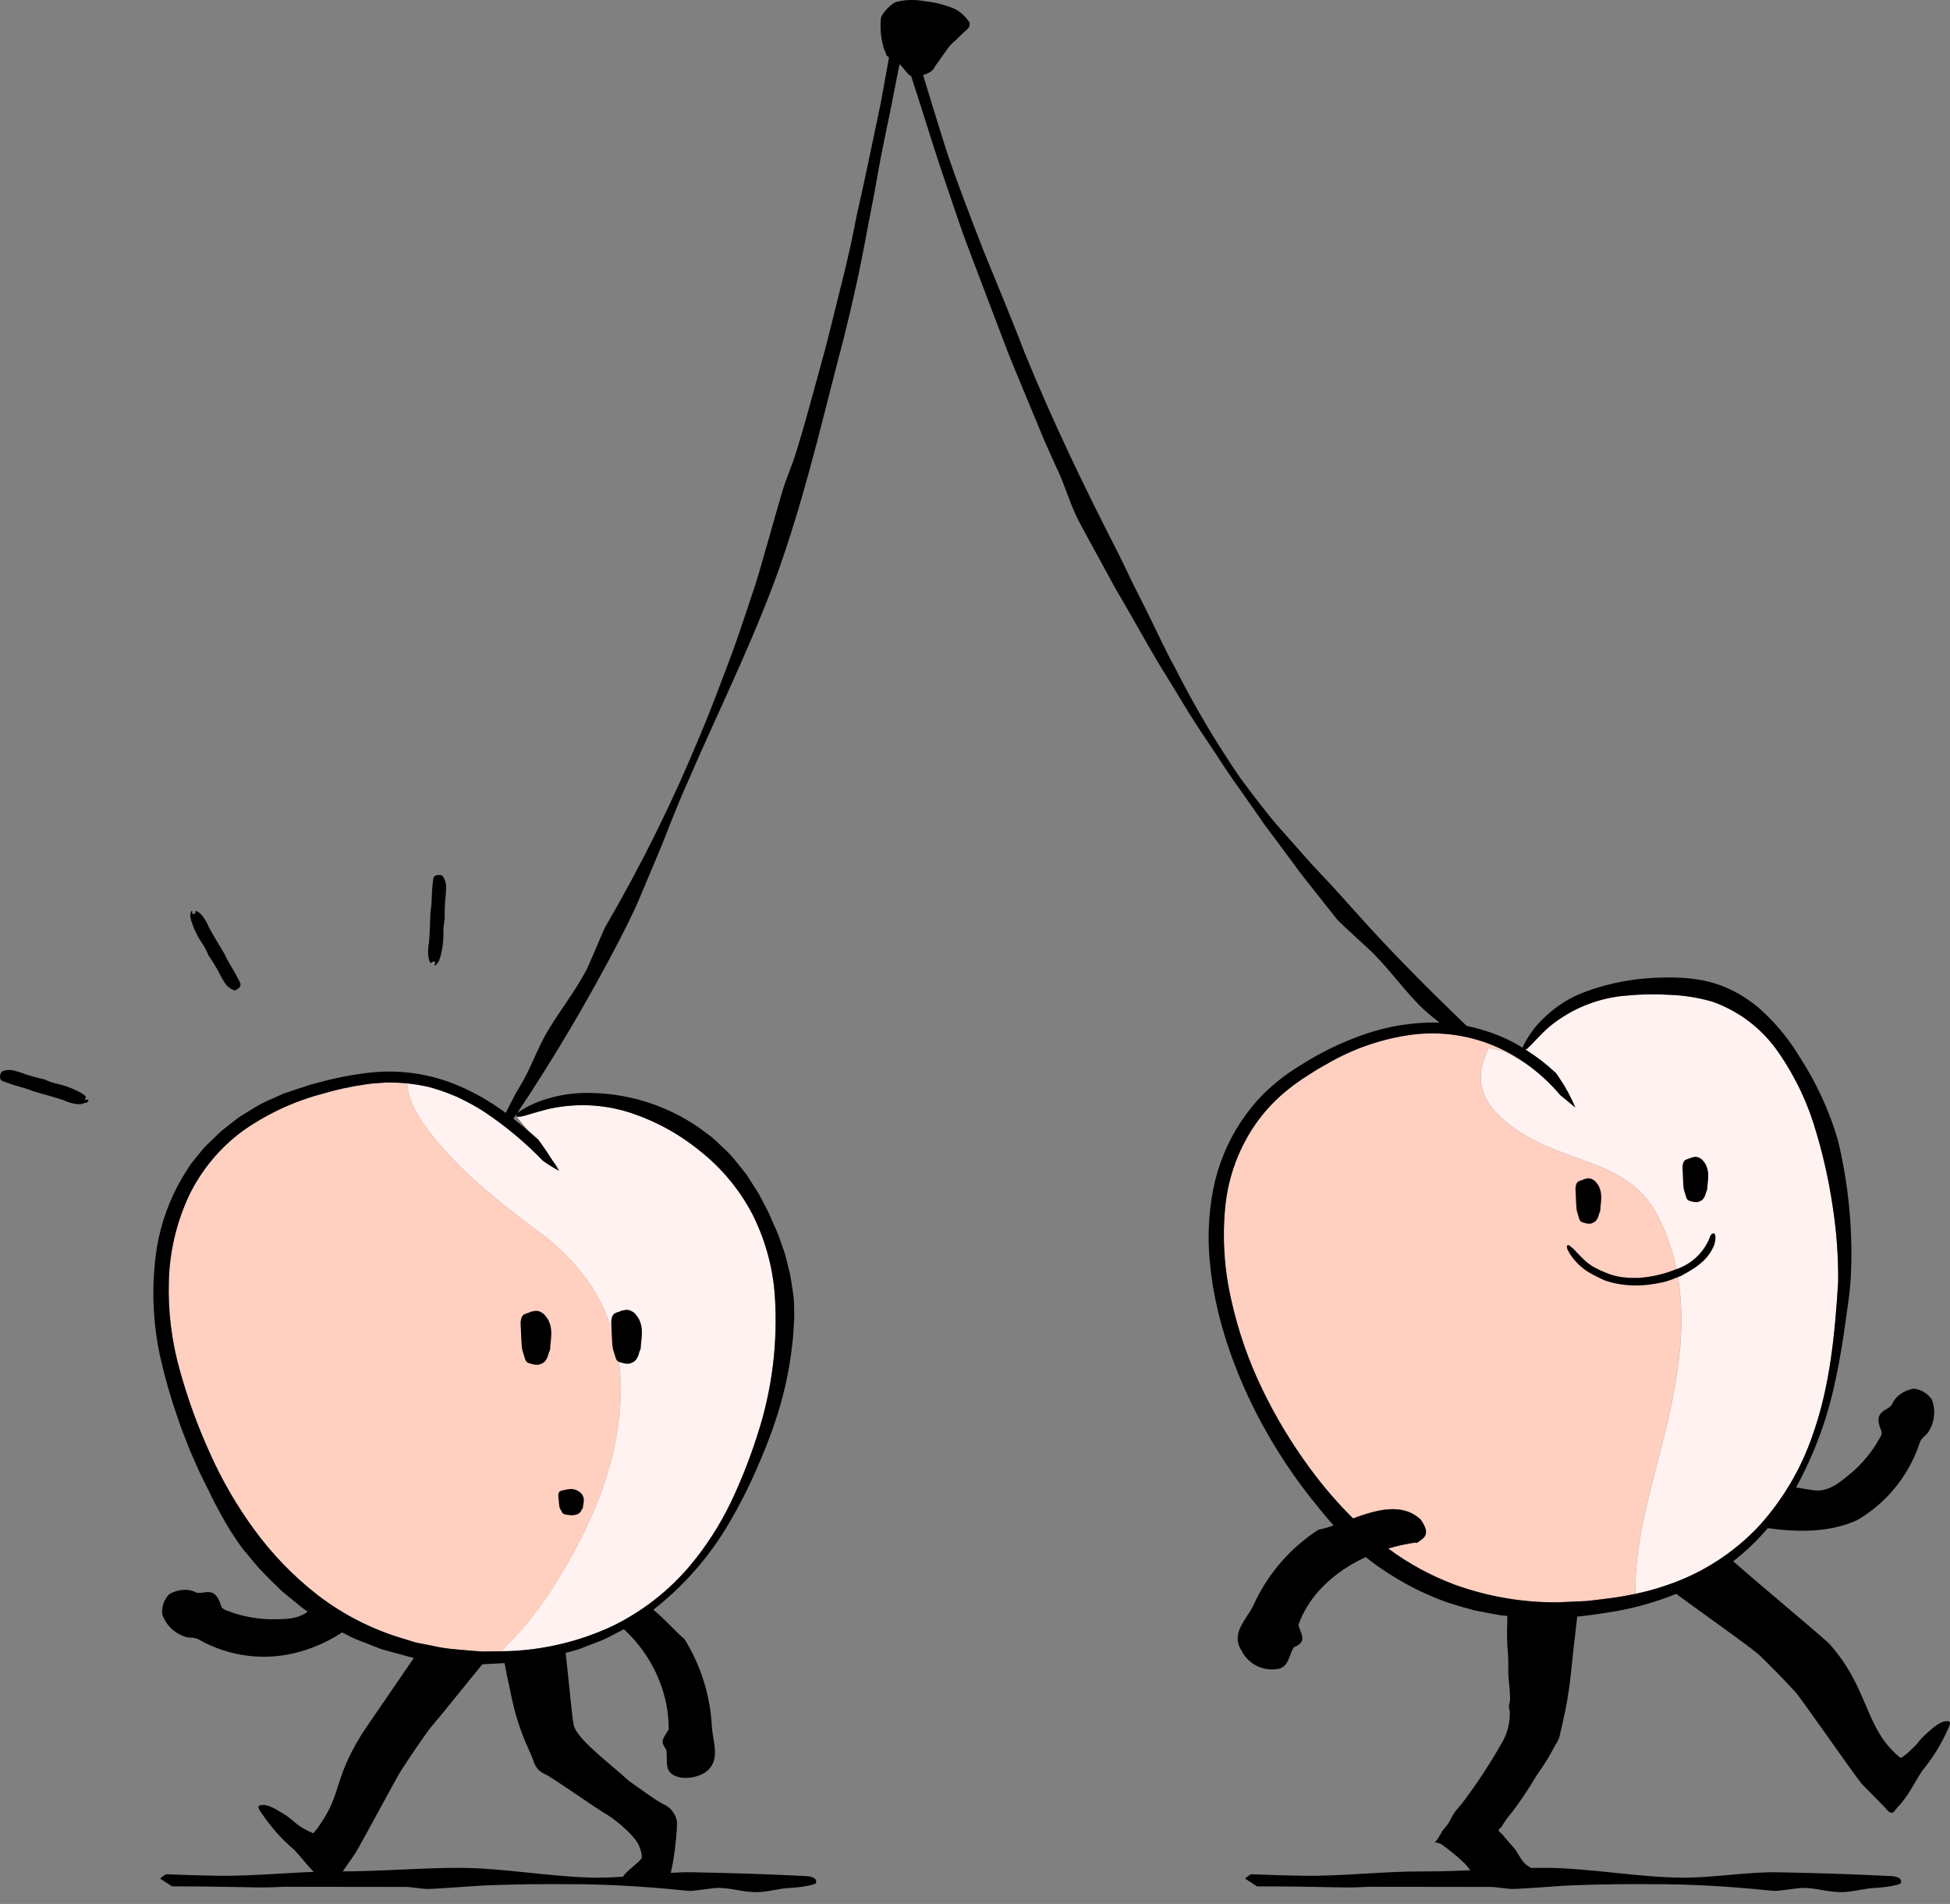 <?xml version="1.0" encoding="utf-8"?>
<svg xmlns="http://www.w3.org/2000/svg" width="127" height="124" viewBox="0 0 127 124" fill="none">
<rect x="0" y="0" width="127" height="124" fill="#808080" stroke="none"/>
<g clip-path="url(#clip0_7085_63731)">
<path d="M91.981 67.382C90.026 67.641 88.142 68.285 86.438 69.278L85.787 69.646L85.154 70.05C84.734 70.315 84.328 70.602 83.937 70.91C83.159 71.524 82.468 72.241 81.882 73.041C80.717 74.666 79.997 76.569 79.796 78.559C79.594 80.588 79.723 82.636 80.176 84.624C80.622 86.653 81.305 88.624 82.212 90.493C83.087 92.307 84.131 94.035 85.328 95.654C86.17 96.805 87.102 97.887 88.115 98.889C89.672 98.32 91.349 97.843 92.543 98.988C92.838 99.454 93.082 99.902 92.573 100.277C92.449 100.331 92.34 100.501 92.191 100.485C92.197 100.48 92.206 100.475 92.23 100.455C91.613 100.539 91.004 100.673 90.408 100.854C91.733 101.835 93.188 102.626 94.732 103.203C96.884 103.983 99.157 104.373 101.446 104.355L103.227 104.276C103.823 104.23 104.419 104.133 105.018 104.065C105.517 103.997 106.012 103.908 106.504 103.804C106.461 100.386 107.509 97.025 108.341 93.694C109.549 88.858 110.353 83.746 107.927 79.12C106.04 75.523 102.111 75.83 98.879 73.654C97.483 72.714 96.179 71.451 96.476 69.683C96.567 69.191 96.726 68.714 96.949 68.266C98.346 68.457 98.463 68.817 99.338 69.243C98.779 68.85 98.186 68.51 97.565 68.226C95.817 67.436 93.884 67.144 91.981 67.382V67.382Z" fill="#FFCFC0"/>
<path d="M99.173 68.218L99.086 68.187C99.114 68.203 99.14 68.222 99.167 68.237C99.169 68.233 99.171 68.225 99.173 68.218Z" fill="#FFCFC0"/>
<path d="M99.486 68.336C99.465 68.328 99.445 68.319 99.424 68.311C99.4 68.328 99.374 68.342 99.348 68.353C99.383 68.375 99.417 68.398 99.451 68.42L99.448 68.406C99.465 68.385 99.477 68.361 99.486 68.336Z" fill="#FFCFC0"/>
<path d="M96.48 69.682C96.184 71.45 97.487 72.713 98.883 73.653C102.115 75.829 106.044 75.524 107.931 79.119C110.357 83.748 109.556 88.856 108.345 93.693C107.513 97.024 106.465 100.385 106.508 103.803C107.196 103.661 107.873 103.474 108.536 103.244C110.826 102.478 112.89 101.156 114.544 99.397C116.122 97.661 117.324 95.618 118.073 93.395C119.199 90.21 119.501 86.805 119.714 83.509C119.73 81.864 119.612 80.221 119.361 78.596C119.124 76.988 118.775 75.399 118.316 73.841C117.793 71.968 116.964 70.194 115.863 68.591C114.807 67.026 113.273 65.844 111.491 65.223C110.589 64.967 109.659 64.82 108.723 64.787C107.784 64.731 106.842 64.748 105.906 64.839C104.067 64.987 102.318 65.696 100.895 66.871C100.218 67.471 99.858 67.93 99.602 68.159C99.575 68.185 99.556 68.198 99.532 68.219C99.512 68.268 99.496 68.304 99.483 68.334C99.474 68.359 99.461 68.383 99.445 68.404L99.448 68.418C100.12 68.845 100.749 69.335 101.329 69.882C101.41 69.995 101.493 70.11 101.568 70.226C101.973 70.824 102.316 71.46 102.593 72.127L101.618 71.322C100.951 70.533 100.186 69.834 99.342 69.24C98.467 68.814 98.35 68.455 96.953 68.263C96.73 68.712 96.571 69.189 96.48 69.682V69.682Z" fill="#FFF2F0"/>
<path d="M57.147 3.067L57.08 2.991H57.066L57.147 3.067Z" fill="black"/>
<path d="M33.684 72.763L34.407 73.649L34.407 73.65L33.684 72.763Z" fill="#FFCFC0"/>
<path d="M35.969 75.561V75.562L36.305 75.973L35.969 75.561Z" fill="#FFCFC0"/>
<path d="M36.164 75.865V75.869C36.267 75.974 36.367 76.073 36.47 76.181C36.369 76.073 36.267 75.97 36.164 75.865Z" fill="#FFCFC0"/>
<path d="M40.428 90.373C40.433 88.095 39.809 85.859 38.623 83.914C37.622 82.406 36.348 81.099 34.867 80.06C32.431 78.23 29.955 76.268 28.075 73.847C27.361 72.928 26.581 71.774 26.528 70.563H26.52C26.061 70.516 25.601 70.497 25.141 70.505C24.679 70.54 24.215 70.555 23.753 70.634C22.821 70.769 21.899 70.97 20.996 71.238C19.162 71.722 17.427 72.526 15.871 73.611C14.334 74.724 13.101 76.205 12.284 77.918C11.48 79.661 11.04 81.55 10.992 83.469C10.935 85.428 11.179 87.384 11.715 89.269C12.226 91.115 12.882 92.918 13.677 94.66C14.456 96.409 15.42 98.07 16.551 99.614C17.715 101.214 19.096 102.644 20.656 103.861C22.371 105.185 24.323 106.171 26.407 106.766C26.674 106.842 26.935 106.949 27.21 107.002L28.037 107.162C28.589 107.292 29.15 107.379 29.715 107.424C30.283 107.467 30.853 107.533 31.426 107.561L32.64 107.544C33.861 106.36 34.945 105.044 35.874 103.62C38.398 99.722 40.469 95.101 40.428 90.373Z" fill="#FFCFC0"/>
<path d="M33.681 72.763L34.405 73.65C34.623 73.837 34.839 74.028 35.053 74.223L35.284 74.541C35.523 74.875 35.746 75.219 35.966 75.562L36.301 75.974L36.477 76.188L36.47 76.181C36.367 76.073 36.266 75.974 36.164 75.869C36.246 75.997 36.328 76.126 36.41 76.252C36.048 76.06 35.699 75.844 35.365 75.606C34.217 74.418 32.946 73.355 31.573 72.435C31.209 72.198 30.832 71.978 30.446 71.778L29.852 71.477C29.649 71.383 29.438 71.308 29.228 71.221C28.801 71.053 28.364 70.91 27.92 70.793C27.461 70.687 26.996 70.61 26.527 70.561C26.581 71.772 27.36 72.925 28.075 73.846C29.955 76.264 32.431 78.229 34.867 80.058C36.348 81.098 37.622 82.405 38.623 83.913C39.808 85.859 40.433 88.094 40.428 90.373C40.469 95.1 38.398 99.72 35.872 103.617C34.944 105.041 33.859 106.357 32.639 107.541L33.15 107.533C35.445 107.444 37.7 106.905 39.788 105.947C41.796 104.988 43.572 103.605 44.996 101.895C46.014 100.666 46.88 99.319 47.576 97.883C48.258 96.452 48.841 94.975 49.321 93.464C50.284 90.522 50.67 87.421 50.457 84.333C50.321 82.502 49.826 80.716 48.999 79.078C48.161 77.475 46.993 76.067 45.572 74.948C44.184 73.816 42.593 72.957 40.884 72.419C39.207 71.906 37.425 71.84 35.714 72.227C34.876 72.435 34.355 72.621 34.039 72.695C33.938 72.726 33.832 72.739 33.727 72.735C33.698 72.752 33.681 72.763 33.681 72.763V72.763Z" fill="#FFF2F0"/>
<path d="M12.503 60.109C12.648 60.542 12.849 60.955 13.101 61.337C13.295 61.614 13.457 61.914 13.582 62.23C13.82 62.574 14.04 62.93 14.241 63.298C14.373 63.575 14.526 63.841 14.698 64.095C14.781 64.238 14.925 64.296 15.04 64.403C15.263 64.517 15.297 64.521 15.388 64.46C15.396 64.457 15.403 64.451 15.411 64.447C15.578 64.366 15.735 64.201 15.637 64C15.119 62.942 14.983 62.919 14.612 62.112C14.278 61.535 13.908 60.976 13.602 60.384C13.51 60.154 13.391 59.936 13.246 59.734C13.171 59.629 13.084 59.533 12.985 59.45C12.942 59.414 12.895 59.384 12.845 59.36C12.822 59.349 12.798 59.34 12.773 59.333C12.764 59.335 12.742 59.312 12.744 59.338C12.747 59.382 12.738 59.425 12.718 59.464C12.705 59.484 12.688 59.501 12.668 59.513C12.648 59.525 12.625 59.532 12.601 59.534L12.513 59.381C12.516 59.375 12.525 59.274 12.429 59.381C12.406 59.55 12.402 59.534 12.392 59.603C12.388 59.661 12.395 59.719 12.412 59.774C12.429 59.889 12.46 60.001 12.503 60.109V60.109ZM12.512 59.378C12.512 59.381 12.543 59.437 12.597 59.532C12.583 59.532 12.57 59.529 12.558 59.523C12.546 59.517 12.537 59.508 12.529 59.497C12.51 59.466 12.51 59.445 12.512 59.379C12.511 59.383 12.512 59.378 12.512 59.378V59.378Z" fill="black"/>
<path d="M27.942 62.503C27.959 62.556 27.982 62.607 28.01 62.655C28.024 62.677 28.039 62.698 28.056 62.717C28.065 62.717 28.07 62.752 28.083 62.728C28.104 62.69 28.136 62.658 28.174 62.637C28.195 62.627 28.219 62.622 28.242 62.623C28.266 62.624 28.289 62.631 28.309 62.643L28.299 62.819C28.294 62.821 28.23 62.902 28.371 62.863C28.483 62.734 28.478 62.749 28.524 62.697C28.559 62.651 28.585 62.598 28.6 62.541C28.649 62.436 28.684 62.325 28.707 62.211C28.823 61.769 28.881 61.313 28.879 60.856C28.868 60.517 28.897 60.178 28.965 59.845C28.954 59.426 28.965 59.008 28.998 58.59C29.039 58.286 29.057 57.98 29.052 57.673C29.037 57.52 28.997 57.371 28.935 57.23C28.811 57.012 28.784 56.99 28.675 56.991C28.666 56.991 28.657 56.991 28.649 56.991C28.465 56.967 28.243 57.018 28.215 57.241C28.067 58.41 28.17 58.503 28.039 59.382C28.002 60.047 28.006 60.719 27.941 61.38C27.891 61.624 27.871 61.873 27.882 62.122C27.886 62.251 27.906 62.379 27.942 62.503ZM28.35 62.71C28.35 62.747 28.338 62.764 28.301 62.819C28.303 62.815 28.301 62.819 28.301 62.819C28.301 62.819 28.307 62.753 28.315 62.644C28.326 62.651 28.335 62.661 28.341 62.672C28.347 62.684 28.35 62.697 28.35 62.71Z" fill="black"/>
<path d="M0.18 70.412C1.281 70.831 1.397 70.754 2.22 71.088C2.86 71.281 3.512 71.433 4.141 71.655C4.367 71.761 4.605 71.838 4.851 71.884C4.978 71.909 5.109 71.918 5.238 71.91C5.295 71.906 5.351 71.895 5.405 71.878C5.43 71.87 5.454 71.859 5.477 71.848C5.495 71.843 5.484 71.831 5.526 71.832C5.582 71.833 5.638 71.819 5.686 71.79C5.807 71.681 5.748 71.613 5.736 71.614C5.712 71.609 5.688 71.611 5.666 71.62C5.651 71.622 5.635 71.624 5.62 71.625L5.54 71.6C5.534 71.589 5.531 71.576 5.532 71.563C5.533 71.55 5.537 71.537 5.545 71.527C5.658 71.455 5.576 71.434 5.557 71.385C5.521 71.341 5.477 71.304 5.427 71.277C5.336 71.207 5.237 71.147 5.132 71.099C4.729 70.885 4.3 70.724 3.857 70.618C3.524 70.55 3.201 70.442 2.894 70.298C2.485 70.211 2.081 70.102 1.683 69.971C1.398 69.859 1.104 69.769 0.805 69.701C0.652 69.68 0.497 69.683 0.345 69.71C0.104 69.779 0.076 69.8 0.049 69.907C0.046 69.915 0.045 69.924 0.041 69.933H0.038H0.041C-0.027 70.104 -0.029 70.332 0.18 70.412ZM5.614 71.625C5.603 71.628 5.592 71.629 5.581 71.629C5.572 71.628 5.564 71.626 5.557 71.621C5.549 71.617 5.543 71.611 5.539 71.604L5.614 71.625Z" fill="black"/>
<path d="M126.924 112.101C126.428 112.021 125.945 112.488 125.541 112.836C125.29 113.051 125.063 113.292 124.864 113.556C124.707 113.761 123.863 114.538 123.781 114.481C123.603 114.353 123.438 114.208 123.288 114.047C121.466 112.225 121.558 109.775 119.169 107.088C118.845 106.724 114.93 103.485 112.879 101.68C113.704 101.043 114.459 100.32 115.132 99.525C117.075 99.794 119.153 99.825 120.961 99.001C122.883 97.875 124.329 96.087 125.027 93.972C125.122 93.627 125.5 93.483 125.643 93.171C125.824 92.87 125.934 92.532 125.965 92.182C125.996 91.832 125.946 91.48 125.82 91.152C125.688 90.958 125.516 90.794 125.316 90.672C125.116 90.549 124.892 90.471 124.66 90.441C124.219 90.503 123.811 90.709 123.499 91.027C123.38 91.168 123.28 91.325 123.204 91.493C123.039 91.731 122.708 91.803 122.515 92.029C122.219 92.335 122.371 92.814 122.512 93.152C122.648 93.457 122.346 93.733 122.225 94.003C121.792 94.695 121.261 95.322 120.65 95.862C119.933 96.445 119.175 97.172 118.177 97.062C117.778 97.013 117.377 96.946 116.977 96.87C118.183 94.668 119.05 92.296 119.55 89.836C119.856 88.439 120.06 87.091 120.233 85.83C120.316 85.196 120.41 84.605 120.474 83.987C120.537 83.379 120.556 82.797 120.573 82.239C120.622 79.557 120.33 76.88 119.704 74.272C119.425 73.311 119.075 72.373 118.656 71.465C118.238 70.553 117.752 69.673 117.204 68.832C116.497 67.651 115.612 66.585 114.581 65.673C114.332 65.458 114.07 65.259 113.796 65.077C113.656 64.985 113.518 64.888 113.372 64.799L112.915 64.553C112.591 64.387 112.257 64.242 111.914 64.121C111.542 63.997 111.161 63.898 110.775 63.825C110.221 63.73 109.66 63.677 109.097 63.667L108.848 63.657L107.889 63.673C107.569 63.684 107.248 63.722 106.928 63.745C105.646 63.872 104.386 64.165 103.18 64.618C102.243 64.972 101.385 65.509 100.657 66.197C100.488 66.356 100.321 66.521 100.156 66.7C99.798 67.104 99.493 67.553 99.249 68.035C99.219 68.092 99.195 68.152 99.176 68.215C99.176 68.221 99.172 68.23 99.171 68.236C99.143 68.219 99.117 68.2 99.09 68.186C98.829 68.032 98.567 67.888 98.302 67.754C97.419 67.327 96.486 67.012 95.525 66.819C93.093 64.485 90.638 62.034 88.286 59.397C87.655 58.697 87.031 57.985 86.376 57.293L85.395 56.249L84.442 55.17C83.812 54.444 83.144 53.742 82.544 52.979C81.944 52.216 81.349 51.447 80.771 50.659C79.201 48.37 77.785 45.98 76.533 43.503C75.844 42.26 75.267 40.95 74.636 39.704C74.323 39.081 74.013 38.463 73.707 37.851C73.418 37.233 73.125 36.626 72.829 36.036C70.496 31.471 68.62 27.572 66.718 22.937C65.858 20.672 64.919 18.463 64.032 16.271C63.184 14.064 62.331 11.895 61.613 9.729C61.053 7.956 60.569 6.376 60.118 4.882C60.371 4.831 60.602 4.704 60.781 4.517C60.897 4.313 61.03 4.119 61.178 3.937C61.319 3.704 61.513 3.477 61.665 3.238C61.822 3.009 62.012 2.806 62.23 2.635C62.315 2.554 62.715 2.142 62.85 2.036C63.051 1.877 63.227 1.717 63.123 1.427C62.927 1.142 62.68 0.896 62.395 0.7C62.164 0.565 61.917 0.458 61.661 0.383C61.188 0.227 60.699 0.125 60.203 0.077C59.581 -0.045 58.939 -0.025 58.325 0.135C58.086 0.241 57.347 0.887 57.368 1.268C57.314 1.862 57.37 2.46 57.533 3.033C57.498 3.069 57.766 3.575 57.73 3.613L57.9 3.74C57.714 4.764 57.535 5.75 57.368 6.675C57.118 7.871 56.888 8.973 56.683 9.953C56.478 10.934 56.289 11.789 56.141 12.495C55.978 13.199 55.852 13.754 55.775 14.132C55.601 14.953 55.47 15.75 55.262 16.578C55.212 16.85 54.85 18.345 54.272 20.637C54.129 21.21 53.973 21.833 53.807 22.5C53.625 23.163 53.433 23.869 53.23 24.611C52.821 26.096 52.388 27.73 51.856 29.437C51.593 30.313 51.193 31.174 50.925 32.093C50.649 32.972 49.373 37.658 49.037 38.55C48.306 40.758 47.858 42.095 47.363 43.376C46.867 44.656 46.427 45.921 45.576 47.932C43.811 52.209 41.757 56.361 39.428 60.358C39.197 60.798 38.349 62.928 38.094 63.355C37.691 64.091 37.306 64.659 36.925 65.226C36.544 65.793 36.155 66.356 35.717 67.073C35.004 68.239 34.569 69.61 33.849 70.772C33.464 71.392 33.246 71.898 32.934 72.482C31.858 71.675 30.677 71.019 29.424 70.531C27.585 69.837 25.599 69.623 23.654 69.912C22.853 70.017 22.059 70.168 21.275 70.365L20.241 70.636L19.303 70.943L18.461 71.226L17.744 71.55C17.361 71.707 16.99 71.892 16.635 72.104L15.704 72.672C15.4 72.866 15.129 73.11 14.841 73.327L14.415 73.662C14.277 73.779 14.153 73.914 14.021 74.039C13.764 74.299 13.484 74.54 13.233 74.818C13.157 74.912 12.994 75.113 12.751 75.412C12.635 75.566 12.477 75.728 12.341 75.943L11.887 76.664C11.034 78.106 10.462 79.696 10.201 81.351C9.851 83.699 9.933 86.09 10.443 88.409C10.747 89.753 11.129 91.079 11.586 92.379C11.802 93.062 12.094 93.732 12.356 94.426C12.657 95.104 12.943 95.805 13.291 96.483C13.471 96.832 13.644 97.187 13.814 97.546C13.984 97.905 14.19 98.25 14.378 98.608C14.763 99.331 15.197 100.026 15.676 100.69C15.782 100.859 15.993 101.084 16.236 101.384C16.491 101.674 16.768 102.049 17.135 102.418C17.503 102.787 17.902 103.196 18.338 103.607C18.803 103.987 19.28 104.394 19.772 104.78L20.04 104.959C19.35 105.507 18.399 105.451 17.551 105.458C16.735 105.432 15.927 105.288 15.151 105.032C14.886 104.9 14.477 104.88 14.387 104.558C14.281 104.208 14.092 103.744 13.67 103.696C13.374 103.646 13.076 103.801 12.797 103.722C12.63 103.641 12.453 103.584 12.27 103.552C11.827 103.507 11.382 103.608 11.003 103.841C10.842 104.013 10.72 104.216 10.645 104.438C10.569 104.659 10.541 104.895 10.563 105.128C10.675 105.461 10.861 105.764 11.107 106.014C11.354 106.264 11.655 106.454 11.986 106.57C12.295 106.717 12.678 106.589 12.971 106.794C13.963 107.352 15.056 107.708 16.187 107.841C17.318 107.973 18.464 107.879 19.558 107.565C20.525 107.289 21.443 106.867 22.282 106.313L22.817 106.592C23.282 106.823 23.733 106.963 24.091 107.113C24.454 107.25 24.738 107.375 24.934 107.434L26.313 107.81C26.533 107.865 26.743 107.939 26.956 107.974C25.528 110.073 23.763 112.614 23.558 112.947C21.672 116.008 22.285 116.768 20.806 118.88C20.687 119.064 20.551 119.235 20.399 119.392C19.954 119.218 19.54 118.974 19.172 118.669C18.931 118.443 18.665 118.245 18.381 118.078C17.923 117.805 17.366 117.429 16.89 117.594C16.743 117.688 16.924 117.928 17.011 118.052C17.612 118.956 18.336 119.773 19.163 120.477C19.79 121.131 20.377 122.004 21.125 122.51C21.214 122.582 21.414 122.796 21.519 122.822C21.755 122.877 21.913 122.481 22.012 122.334C22.401 121.769 22.79 121.205 23.178 120.64C23.534 120.049 25.746 115.926 26.07 115.396C26.482 114.724 27.817 112.782 28.054 112.503C28.983 111.412 30.285 109.754 31.418 108.392L31.79 108.371L32.86 108.314C32.972 108.89 33.085 109.477 33.239 110.145C33.488 111.504 33.911 112.827 34.498 114.079C34.831 114.75 34.744 115.19 35.515 115.556C36.069 115.819 38.586 117.624 39.553 118.197C40.123 118.534 41.456 119.649 41.641 120.273C41.736 120.49 41.792 120.722 41.807 120.959C41.709 121.342 40.083 122.234 40.622 122.594C41.305 122.705 42 122.719 42.686 122.635C42.927 122.579 43.326 122.747 43.466 122.586C43.851 121.995 44.155 118.972 44.08 118.574C44.028 118.334 43.919 118.11 43.762 117.921C43.605 117.732 43.405 117.584 43.178 117.49C42.496 117.118 41.633 116.452 40.98 115.999C39.651 114.799 37.53 113.222 37.362 112.334C37.234 111.654 37.037 109.35 36.84 107.646L37.175 107.557C37.335 107.512 37.502 107.477 37.665 107.422L38.157 107.232C38.492 107.102 38.84 106.968 39.203 106.829C39.562 106.681 39.913 106.472 40.295 106.283L40.63 106.109C42.035 107.392 43 109.086 43.387 110.949C43.5 111.504 43.554 112.068 43.549 112.634C43.45 112.826 43.32 112.984 43.225 113.176C43.057 113.497 43.231 113.691 43.39 113.957C43.499 114.435 43.287 115.079 43.673 115.465C44.264 116.039 45.701 115.787 46.184 115.21C46.877 114.471 46.427 113.381 46.366 112.505C46.271 110.46 45.653 108.473 44.569 106.736C44.042 106.318 43.328 105.468 42.55 104.84C44.536 103.288 46.211 101.374 47.484 99.199C48.14 98.084 48.729 96.931 49.247 95.746C49.733 94.631 50.16 93.579 50.494 92.562C51.048 90.913 51.422 89.208 51.608 87.478C51.69 86.824 51.692 86.276 51.725 85.861C51.729 85.443 51.719 85.154 51.716 85.007C51.705 84.625 51.665 84.244 51.598 83.868C51.558 83.614 51.514 83.337 51.467 83.048L51.252 82.167C51.215 82.019 51.178 81.872 51.142 81.724L50.995 81.299C50.899 81.022 50.808 80.758 50.724 80.515C50.537 80.038 50.347 79.668 50.269 79.465C50.139 79.137 49.987 78.818 49.813 78.51C49.651 78.215 49.521 77.91 49.352 77.641L48.847 76.854L48.6 76.468L48.316 76.114L47.741 75.402C47.536 75.164 47.315 74.94 47.081 74.731C46.847 74.51 46.609 74.278 46.349 74.052L45.492 73.418C43.455 72.021 41.057 71.244 38.587 71.183C37.422 71.138 36.259 71.32 35.162 71.717C34.68 71.893 34.22 72.126 33.792 72.41C33.753 72.438 33.716 72.468 33.68 72.5C36.089 68.891 38.299 65.153 40.301 61.303C40.728 60.478 41.146 59.641 41.53 58.785L42.629 56.178L43.175 54.865L43.697 53.535C44.049 52.648 44.414 51.768 44.803 50.894C46.841 46.17 49.549 40.753 51.169 35.785C52.764 30.974 53.68 26.81 54.946 22.052C55.525 19.741 56.033 17.439 56.447 15.154C56.658 14.013 56.896 12.889 57.091 11.763C57.286 10.637 57.501 9.53 57.731 8.436C57.982 7.286 58.187 6.208 58.384 5.186C58.453 4.841 58.52 4.507 58.586 4.176C58.861 4.442 59.1 4.817 59.265 4.921C59.289 4.931 59.313 4.939 59.338 4.945C60.163 7.463 60.848 9.761 61.48 11.593C62.14 13.539 62.632 15 62.909 15.741C63.214 16.547 63.507 17.317 63.818 18.14C63.917 18.404 64.48 19.88 65.341 22.148C65.754 23.288 66.328 24.593 66.924 26.057C67.226 26.787 67.543 27.553 67.873 28.349C68.202 29.144 68.589 29.95 68.961 30.789C69.349 31.645 69.625 32.581 70.038 33.475C70.219 33.915 70.955 35.21 71.661 36.519C72.017 37.172 72.374 37.826 72.671 38.369C72.983 38.906 73.232 39.333 73.356 39.544C74.546 41.616 75.236 42.887 75.996 44.075C76.746 45.269 77.403 46.477 78.671 48.327C79.199 49.109 79.685 49.892 80.193 50.621L81.67 52.719L82.352 53.704L83.033 54.613L84.26 56.267C84.63 56.785 84.989 57.243 85.316 57.646L86.166 58.723C86.65 59.338 86.963 59.738 87.075 59.87C87.416 60.256 89.189 61.822 89.537 62.193C90.739 63.437 91.342 64.36 92.567 65.595C92.939 65.949 93.342 66.277 93.749 66.599C92.098 66.555 90.453 66.811 88.893 67.353C87.4 67.865 85.975 68.556 84.648 69.41C83.768 69.945 82.954 70.582 82.224 71.308C81.149 72.418 80.295 73.722 79.709 75.152C79.403 75.893 79.171 76.663 79.016 77.45C78.683 79.17 78.626 80.932 78.846 82.67C79.313 86.929 81.382 92.502 85.378 97.573C85.85 98.164 86.336 98.762 86.85 99.349C86.527 99.467 86.195 99.562 85.859 99.633C83.996 100.839 82.523 102.559 81.618 104.586C81.18 105.465 80.147 106.37 80.839 107.465C81.053 107.914 81.413 108.278 81.859 108.499C82.306 108.719 82.814 108.783 83.301 108.681C83.974 108.505 83.945 107.719 84.277 107.278C85.13 106.93 84.776 106.516 84.561 105.83C85.25 103.861 86.924 102.343 88.948 101.409C89.533 101.879 90.148 102.309 90.789 102.696C91.851 103.351 92.978 103.896 94.151 104.321C94.774 104.54 95.415 104.705 96.023 104.88C96.644 104.996 97.236 105.116 97.775 105.206L98.169 105.243C98.169 105.617 98.154 105.946 98.152 106.07C98.139 106.656 98.174 107.269 98.219 107.843C98.258 108.338 98.203 108.844 98.254 109.332C98.299 109.767 98.343 110.232 98.35 110.669C98.353 110.824 98.285 110.957 98.275 111.11C98.263 111.271 98.344 111.395 98.332 111.557C98.341 112.206 98.18 112.846 97.866 113.414C97.078 114.816 96.195 116.164 95.224 117.446C95.062 117.656 94.88 117.837 94.729 118.043C94.595 118.251 94.475 118.468 94.37 118.692C94.26 118.885 94.037 119.094 93.907 119.289C93.781 119.549 93.623 119.793 93.436 120.014C93.775 119.935 94.137 120.323 94.372 120.483C94.702 120.737 95.019 121.008 95.319 121.296C95.617 121.553 95.803 121.927 96.08 122.198C96.231 122.299 96.393 122.382 96.564 122.444C96.841 122.592 97.091 122.52 97.394 122.597C97.61 122.69 97.837 122.755 98.069 122.791C98.306 122.802 98.541 122.82 98.778 122.834C99.278 122.864 99.642 122.877 99.91 122.317C100.168 121.775 99.566 121.63 99.29 121.347C99.014 121.064 98.85 120.644 98.595 120.344C98.349 120.051 98.094 119.789 97.856 119.486C97.801 119.415 97.614 119.308 97.61 119.212C97.604 119.048 97.721 119.102 97.784 118.987C97.999 118.624 98.247 118.281 98.523 117.962C99.079 117.219 99.595 116.446 100.067 115.647C100.321 115.27 100.586 114.903 100.815 114.514C100.988 114.219 101.144 113.934 101.296 113.646C101.422 113.475 101.516 113.282 101.572 113.077C101.627 112.823 101.689 112.569 101.746 112.315C101.996 111.265 102.18 110.2 102.296 109.127C102.422 107.847 102.572 106.564 102.723 105.286C103.701 105.192 104.577 105.043 105.378 104.91C106.676 104.668 107.946 104.298 109.17 103.805C110.97 105.139 113.546 106.93 114.497 107.717C114.78 107.951 116.43 109.632 116.953 110.223C117.364 110.688 120.807 115.663 121.26 116.185C121.742 116.673 122.222 117.162 122.702 117.651C122.828 117.779 123.05 118.144 123.273 118.045C123.374 118.002 123.534 117.756 123.609 117.669C124.257 117.041 124.684 116.08 125.19 115.328C125.881 114.49 126.453 113.561 126.888 112.566C126.95 112.436 127.089 112.168 126.924 112.101ZM33.731 72.735C33.837 72.739 33.943 72.726 34.044 72.695C34.36 72.62 34.881 72.435 35.718 72.227C37.429 71.84 39.212 71.906 40.889 72.418C42.598 72.957 44.189 73.816 45.577 74.948C46.998 76.067 48.166 77.474 49.004 79.078C49.831 80.716 50.326 82.502 50.462 84.333C50.675 87.421 50.289 90.522 49.326 93.464C48.845 94.975 48.263 96.452 47.581 97.883C46.885 99.319 46.019 100.666 45.001 101.895C43.577 103.605 41.8 104.988 39.792 105.947C37.705 106.904 35.45 107.443 33.155 107.533L32.643 107.541L31.429 107.558C30.856 107.529 30.286 107.464 29.718 107.421C29.153 107.376 28.592 107.289 28.041 107.159L27.213 106.999C26.938 106.946 26.677 106.839 26.41 106.763C24.326 106.168 22.375 105.182 20.659 103.858C19.099 102.64 17.718 101.211 16.554 99.611C15.423 98.067 14.459 96.406 13.68 94.657C12.885 92.915 12.229 91.112 11.718 89.265C11.182 87.38 10.939 85.424 10.996 83.466C11.043 81.547 11.483 79.658 12.287 77.915C13.104 76.202 14.338 74.721 15.875 73.608C17.431 72.523 19.165 71.719 20.999 71.235C21.902 70.967 22.824 70.765 23.757 70.631C24.218 70.552 24.682 70.537 25.144 70.502C25.604 70.493 26.065 70.513 26.523 70.559H26.531C27 70.608 27.465 70.685 27.924 70.791C28.368 70.908 28.805 71.051 29.232 71.219C29.442 71.306 29.653 71.381 29.856 71.475L30.45 71.776C30.836 71.976 31.212 72.195 31.577 72.433C32.95 73.353 34.221 74.416 35.369 75.604C35.703 75.842 36.052 76.058 36.414 76.25C36.33 76.124 36.249 75.995 36.167 75.867V75.863C36.102 75.762 36.037 75.662 35.971 75.56C35.75 75.216 35.527 74.874 35.289 74.54L35.058 74.222C34.844 74.027 34.627 73.836 34.409 73.648C34.091 73.374 33.766 73.113 33.439 72.86C33.485 72.794 33.531 72.73 33.582 72.653L33.613 72.606C33.615 72.611 33.618 72.616 33.623 72.62C33.627 72.624 33.632 72.628 33.638 72.63C33.623 72.692 33.654 72.727 33.731 72.735ZM108.538 103.246C107.875 103.476 107.197 103.663 106.51 103.804C106.017 103.909 105.525 103.998 105.024 104.066C104.424 104.133 103.829 104.23 103.233 104.277L101.452 104.356C99.163 104.373 96.889 103.983 94.737 103.204C93.194 102.626 91.74 101.835 90.416 100.854C91.012 100.673 91.621 100.54 92.238 100.455C92.225 100.466 92.212 100.476 92.198 100.486C92.346 100.501 92.456 100.331 92.58 100.278C93.09 99.902 92.846 99.454 92.55 98.988C91.357 97.843 89.68 98.32 88.123 98.89C87.11 97.887 86.178 96.805 85.336 95.655C84.139 94.035 83.095 92.308 82.219 90.494C81.313 88.624 80.629 86.654 80.184 84.624C79.73 82.637 79.602 80.588 79.803 78.559C80.005 76.569 80.724 74.667 81.89 73.041C82.475 72.242 83.167 71.525 83.945 70.91C84.335 70.602 84.741 70.315 85.162 70.05L85.795 69.647L86.445 69.278C88.149 68.286 90.033 67.641 91.988 67.383C93.892 67.145 95.824 67.437 97.573 68.226C98.194 68.51 98.787 68.85 99.346 69.243C100.19 69.837 100.955 70.536 101.622 71.324L102.597 72.129C102.32 71.463 101.976 70.827 101.572 70.229C101.497 70.112 101.414 69.998 101.333 69.884C100.753 69.338 100.123 68.848 99.451 68.421C99.417 68.399 99.383 68.376 99.348 68.354C99.375 68.343 99.4 68.328 99.424 68.312C99.463 68.284 99.501 68.254 99.536 68.222C99.559 68.201 99.579 68.188 99.606 68.162C99.861 67.933 100.222 67.473 100.899 66.874C102.321 65.699 104.071 64.99 105.91 64.842C106.846 64.751 107.787 64.734 108.726 64.79C109.663 64.823 110.592 64.97 111.494 65.226C113.277 65.847 114.811 67.029 115.866 68.594C116.968 70.197 117.797 71.971 118.319 73.844C118.779 75.402 119.128 76.991 119.364 78.598C119.616 80.224 119.734 81.867 119.717 83.511C119.506 86.808 119.203 90.213 118.077 93.398C117.327 95.62 116.126 97.664 114.549 99.4C112.894 101.159 110.829 102.48 108.538 103.246V103.246Z" fill="black"/>
<path d="M111.724 80.627C111.719 80.805 111.683 80.982 111.617 81.148C111.47 81.489 111.26 81.8 110.997 82.063C110.811 82.243 110.61 82.407 110.397 82.555C110.181 82.703 109.977 82.815 109.885 82.872C109.331 83.172 109.423 83.13 109.515 83.084C109.562 83.06 109.607 83.035 109.57 83.052C109.423 83.124 109.272 83.185 109.118 83.238C108.842 83.357 108.555 83.452 108.262 83.519C107.967 83.575 107.676 83.635 107.376 83.671C106.908 83.726 106.437 83.733 105.968 83.694C105.496 83.658 105.03 83.564 104.581 83.414C104.214 83.26 103.857 83.084 103.512 82.885C103.052 82.612 102.654 82.245 102.346 81.808C102.266 81.703 102.197 81.591 102.139 81.473C101.996 81.227 102.028 81.05 102.18 81.097C102.371 81.231 102.544 81.389 102.694 81.568C102.898 81.775 103.115 81.997 103.26 82.131C103.457 82.303 103.673 82.452 103.904 82.574C104.135 82.697 104.372 82.806 104.615 82.9C104.95 83.041 105.302 83.135 105.662 83.181L106.14 83.223H106.749C107.574 83.164 108.384 82.976 109.15 82.665C109.648 82.504 110.104 82.233 110.485 81.874C110.866 81.515 111.164 81.076 111.355 80.589C111.427 80.363 111.534 80.314 111.632 80.338C111.685 80.336 111.712 80.368 111.724 80.627Z" fill="black"/>
<path d="M40.69 85.32C40.753 85.302 40.819 85.299 40.883 85.309C40.923 85.314 40.966 85.326 41.006 85.335C41.06 85.354 41.112 85.378 41.161 85.407C41.257 85.456 41.342 85.526 41.407 85.612C41.496 85.711 41.571 85.821 41.632 85.939C41.766 86.228 41.825 86.545 41.804 86.862C41.804 87.149 41.749 87.428 41.736 87.713C41.737 87.763 41.731 87.812 41.719 87.861C41.705 87.901 41.683 87.936 41.669 87.977C41.639 88.053 41.614 88.131 41.595 88.211C41.559 88.341 41.497 88.463 41.412 88.569C41.35 88.646 41.269 88.705 41.176 88.739C41.133 88.761 41.088 88.781 41.041 88.798C40.99 88.812 40.938 88.819 40.885 88.819C40.773 88.82 40.662 88.804 40.556 88.769C40.513 88.757 40.467 88.751 40.424 88.735C40.37 88.72 40.318 88.7 40.268 88.674C40.224 88.649 40.186 88.616 40.156 88.575C40.118 88.498 40.088 88.418 40.066 88.335C40.028 88.234 40.01 88.128 39.973 88.027C39.94 87.936 39.915 87.842 39.9 87.747C39.871 87.568 39.873 87.39 39.858 87.211C39.845 87.042 39.837 86.87 39.836 86.701C39.836 86.564 39.815 86.426 39.813 86.288C39.813 86.19 39.805 86.083 39.81 85.989C39.815 85.966 39.822 85.945 39.831 85.924C39.836 85.898 39.839 85.872 39.84 85.846C39.851 85.802 39.864 85.759 39.881 85.718C39.899 85.68 39.923 85.646 39.952 85.617C39.971 85.591 39.979 85.56 40.009 85.544C40.028 85.534 40.055 85.534 40.074 85.526C40.094 85.518 40.117 85.495 40.142 85.484C40.166 85.475 40.191 85.468 40.216 85.462C40.263 85.448 40.309 85.432 40.356 85.419C40.402 85.405 40.428 85.377 40.479 85.361C40.5 85.352 40.522 85.345 40.545 85.34C40.594 85.346 40.645 85.339 40.69 85.32V85.32Z" fill="black"/>
<path d="M110.316 75.352C110.368 75.337 110.424 75.334 110.478 75.343C110.511 75.347 110.547 75.357 110.581 75.365C110.626 75.38 110.67 75.4 110.711 75.425C110.792 75.466 110.863 75.525 110.918 75.597C110.993 75.68 111.056 75.773 111.107 75.872C111.22 76.114 111.27 76.381 111.252 76.648C111.252 76.888 111.206 77.123 111.195 77.362C111.196 77.404 111.191 77.447 111.18 77.488C111.168 77.522 111.15 77.552 111.139 77.587C111.114 77.651 111.093 77.717 111.076 77.784C111.046 77.893 110.994 77.996 110.923 78.085C110.871 78.149 110.803 78.198 110.726 78.227C110.69 78.246 110.652 78.263 110.613 78.276C110.57 78.288 110.526 78.294 110.481 78.293C110.387 78.296 110.294 78.282 110.205 78.254C110.169 78.244 110.13 78.238 110.095 78.225C110.049 78.213 110.005 78.197 109.964 78.176C109.927 78.155 109.894 78.127 109.869 78.094C109.837 78.029 109.812 77.961 109.794 77.892C109.762 77.806 109.747 77.718 109.716 77.633C109.688 77.557 109.667 77.478 109.654 77.398C109.63 77.247 109.631 77.098 109.619 76.948C109.608 76.805 109.601 76.661 109.601 76.519C109.601 76.404 109.582 76.288 109.581 76.174C109.581 76.09 109.574 76.001 109.581 75.922C109.585 75.903 109.591 75.885 109.599 75.868C109.603 75.846 109.606 75.824 109.607 75.802C109.615 75.766 109.626 75.73 109.641 75.695C109.656 75.663 109.676 75.635 109.7 75.609C109.716 75.588 109.723 75.56 109.749 75.549C109.766 75.54 109.788 75.541 109.804 75.533C109.821 75.526 109.84 75.508 109.861 75.499C109.882 75.489 109.904 75.486 109.924 75.48C109.963 75.468 110.001 75.455 110.04 75.444C110.079 75.432 110.102 75.408 110.144 75.394C110.162 75.387 110.181 75.381 110.199 75.377C110.24 75.379 110.28 75.37 110.316 75.352V75.352Z" fill="black"/>
<path d="M34.788 85.386C34.851 85.368 34.916 85.364 34.981 85.375C35.021 85.38 35.064 85.393 35.104 85.401C35.158 85.419 35.21 85.444 35.259 85.473C35.355 85.522 35.439 85.592 35.505 85.678C35.593 85.777 35.669 85.887 35.73 86.005C35.864 86.294 35.923 86.611 35.902 86.929C35.902 87.215 35.847 87.494 35.834 87.779C35.835 87.83 35.829 87.88 35.816 87.929C35.803 87.969 35.78 88.005 35.767 88.046C35.737 88.121 35.712 88.199 35.693 88.279C35.657 88.41 35.595 88.532 35.51 88.637C35.448 88.715 35.367 88.773 35.274 88.807C35.23 88.83 35.185 88.85 35.139 88.866C35.088 88.88 35.035 88.887 34.982 88.887C34.871 88.889 34.76 88.872 34.654 88.838C34.611 88.826 34.565 88.819 34.522 88.803C34.468 88.788 34.415 88.768 34.366 88.742C34.322 88.718 34.284 88.684 34.254 88.644C34.216 88.567 34.186 88.486 34.164 88.403C34.126 88.302 34.108 88.196 34.071 88.096C34.038 88.005 34.013 87.911 33.997 87.816C33.969 87.637 33.97 87.458 33.956 87.28C33.943 87.11 33.935 86.938 33.934 86.769C33.934 86.632 33.913 86.494 33.911 86.357C33.911 86.258 33.903 86.151 33.908 86.057C33.913 86.035 33.919 86.013 33.929 85.992C33.934 85.966 33.937 85.94 33.938 85.914C33.948 85.871 33.962 85.828 33.979 85.787C33.996 85.749 34.02 85.715 34.049 85.685C34.069 85.659 34.077 85.629 34.106 85.613C34.125 85.602 34.152 85.603 34.172 85.594C34.192 85.585 34.214 85.564 34.239 85.553C34.264 85.544 34.289 85.537 34.314 85.531C34.36 85.516 34.406 85.501 34.453 85.487C34.5 85.473 34.526 85.445 34.577 85.43C34.598 85.421 34.62 85.414 34.642 85.409C34.692 85.414 34.742 85.406 34.788 85.386V85.386Z" fill="black"/>
<path d="M103.348 76.754C103.4 76.739 103.455 76.736 103.509 76.745C103.543 76.749 103.579 76.759 103.612 76.766C103.658 76.782 103.702 76.802 103.743 76.827C103.824 76.868 103.894 76.927 103.95 76.999C104.024 77.082 104.088 77.175 104.139 77.274C104.252 77.516 104.301 77.783 104.284 78.05C104.284 78.29 104.237 78.525 104.227 78.764C104.227 78.806 104.222 78.849 104.211 78.89C104.2 78.924 104.182 78.954 104.171 78.989C104.145 79.053 104.124 79.119 104.108 79.186C104.078 79.296 104.026 79.398 103.955 79.487C103.903 79.552 103.835 79.601 103.758 79.629C103.722 79.648 103.684 79.665 103.645 79.679C103.602 79.691 103.558 79.696 103.513 79.696C103.42 79.698 103.326 79.685 103.237 79.656C103.201 79.646 103.162 79.641 103.126 79.627C103.081 79.615 103.037 79.599 102.995 79.578C102.959 79.557 102.927 79.529 102.901 79.496C102.87 79.431 102.844 79.364 102.826 79.294C102.794 79.209 102.779 79.12 102.748 79.035C102.72 78.959 102.699 78.88 102.686 78.8C102.662 78.652 102.663 78.5 102.651 78.35C102.64 78.208 102.633 78.063 102.632 77.921C102.632 77.806 102.615 77.69 102.614 77.576C102.614 77.492 102.606 77.403 102.611 77.324C102.615 77.305 102.621 77.287 102.628 77.27C102.633 77.248 102.635 77.226 102.636 77.204C102.645 77.168 102.656 77.132 102.67 77.097C102.685 77.065 102.705 77.036 102.73 77.011C102.746 76.99 102.753 76.962 102.779 76.951C102.795 76.942 102.818 76.943 102.834 76.935C102.851 76.928 102.87 76.91 102.891 76.9C102.912 76.891 102.934 76.888 102.954 76.882L103.07 76.845C103.111 76.833 103.131 76.81 103.174 76.796C103.192 76.788 103.21 76.783 103.229 76.779C103.27 76.78 103.311 76.772 103.348 76.754V76.754Z" fill="black"/>
<path d="M37.089 96.982C37.142 96.973 37.196 96.972 37.249 96.977C37.282 96.977 37.318 96.986 37.351 96.99C37.395 96.999 37.438 97.011 37.48 97.026C37.554 97.046 37.624 97.079 37.686 97.124C37.756 97.169 37.819 97.223 37.874 97.284C37.927 97.346 37.968 97.417 37.993 97.495C38.018 97.572 38.028 97.654 38.022 97.735C38.022 97.874 37.977 98.01 37.967 98.149C37.969 98.174 37.964 98.199 37.953 98.222C37.942 98.242 37.924 98.259 37.913 98.278C37.889 98.314 37.868 98.352 37.852 98.392C37.836 98.454 37.762 98.514 37.702 98.567C37.642 98.607 37.575 98.635 37.505 98.648C37.466 98.659 37.435 98.669 37.393 98.677C37.35 98.683 37.306 98.687 37.263 98.686C37.171 98.687 37.08 98.679 36.989 98.662C36.953 98.656 36.915 98.653 36.88 98.645C36.836 98.638 36.792 98.628 36.75 98.615C36.716 98.604 36.684 98.587 36.656 98.566C36.626 98.53 36.6 98.491 36.581 98.448C36.549 98.399 36.534 98.35 36.503 98.301C36.476 98.258 36.455 98.212 36.44 98.164C36.423 98.077 36.411 97.99 36.404 97.902C36.393 97.821 36.386 97.738 36.384 97.656C36.384 97.59 36.366 97.522 36.364 97.455C36.364 97.406 36.357 97.356 36.361 97.307C36.361 97.297 36.372 97.285 36.378 97.275C36.382 97.263 36.384 97.25 36.385 97.237C36.394 97.216 36.405 97.195 36.419 97.175C36.435 97.156 36.455 97.139 36.477 97.126C36.493 97.114 36.499 97.099 36.526 97.091C36.542 97.086 36.564 97.086 36.581 97.082C36.597 97.078 36.616 97.067 36.637 97.062C36.658 97.057 36.679 97.055 36.698 97.051L36.814 97.031C36.854 97.024 36.874 97.011 36.916 97.004C36.934 96.999 36.952 96.996 36.971 96.993C37.01 96.995 37.05 96.992 37.089 96.982V96.982Z" fill="black"/>
<path d="M10.43 122.35C10.649 122.491 10.867 122.633 11.086 122.775C11.127 122.802 11.17 122.828 11.211 122.856C14.283 122.845 16.762 122.951 17.618 122.918C18.084 122.908 18.531 122.861 19.005 122.883C19.311 122.883 22.419 122.883 26.386 122.892C26.894 122.892 27.415 123.029 27.947 123.023C28.459 123.017 31.151 122.806 31.678 122.789C34.259 122.702 34.805 122.707 37.227 122.712C41.306 122.721 44.553 123.142 44.925 123.15C45.201 123.156 46.469 122.954 46.744 122.954C47.677 122.959 48.258 123.21 49.194 123.232C49.955 123.25 50.734 122.977 51.494 122.954C51.861 122.934 52.226 122.891 52.587 122.825C53.114 122.704 53.165 122.678 53.148 122.579C53.201 122.41 53.043 122.205 52.458 122.183C50.121 122.062 47.681 121.986 45.17 121.937C43.118 121.897 41.022 122.296 38.905 122.287C36.054 122.275 32.729 121.64 29.852 121.647C27.058 121.656 24.71 121.89 21.989 121.882C19.357 121.874 16.782 122.196 14.307 122.163C13.006 122.146 11.88 122.106 10.821 122.065C10.678 122.141 10.546 122.237 10.43 122.35Z" fill="black"/>
<path d="M81.09 122.35C81.309 122.491 81.528 122.633 81.746 122.775C81.788 122.802 81.83 122.828 81.871 122.856C84.943 122.845 87.423 122.951 88.279 122.918C88.745 122.908 89.192 122.861 89.665 122.883C89.971 122.883 93.08 122.883 97.047 122.892C97.554 122.892 98.076 123.029 98.607 123.023C99.12 123.017 101.811 122.806 102.339 122.789C104.92 122.702 105.465 122.707 107.887 122.712C111.966 122.721 115.213 123.142 115.585 123.15C115.861 123.156 117.129 122.954 117.405 122.954C118.337 122.959 118.918 123.21 119.854 123.232C120.615 123.25 121.395 122.977 122.154 122.954C122.521 122.934 122.886 122.891 123.248 122.825C123.775 122.704 123.826 122.678 123.808 122.579C123.861 122.41 123.703 122.205 123.119 122.183C120.782 122.062 118.342 121.986 115.83 121.937C113.779 121.897 111.683 122.296 109.565 122.287C106.715 122.275 103.39 121.64 100.513 121.647C97.719 121.656 95.371 121.89 92.651 121.882C90.018 121.874 87.442 122.196 84.968 122.163C83.667 122.146 82.541 122.106 81.482 122.065C81.339 122.141 81.206 122.237 81.09 122.35V122.35Z" fill="black"/>
</g>
<defs>
<clipPath id="clip0_7085_63731">
<rect width="127" height="123.232" fill="white"/>
</clipPath>
</defs>
</svg>